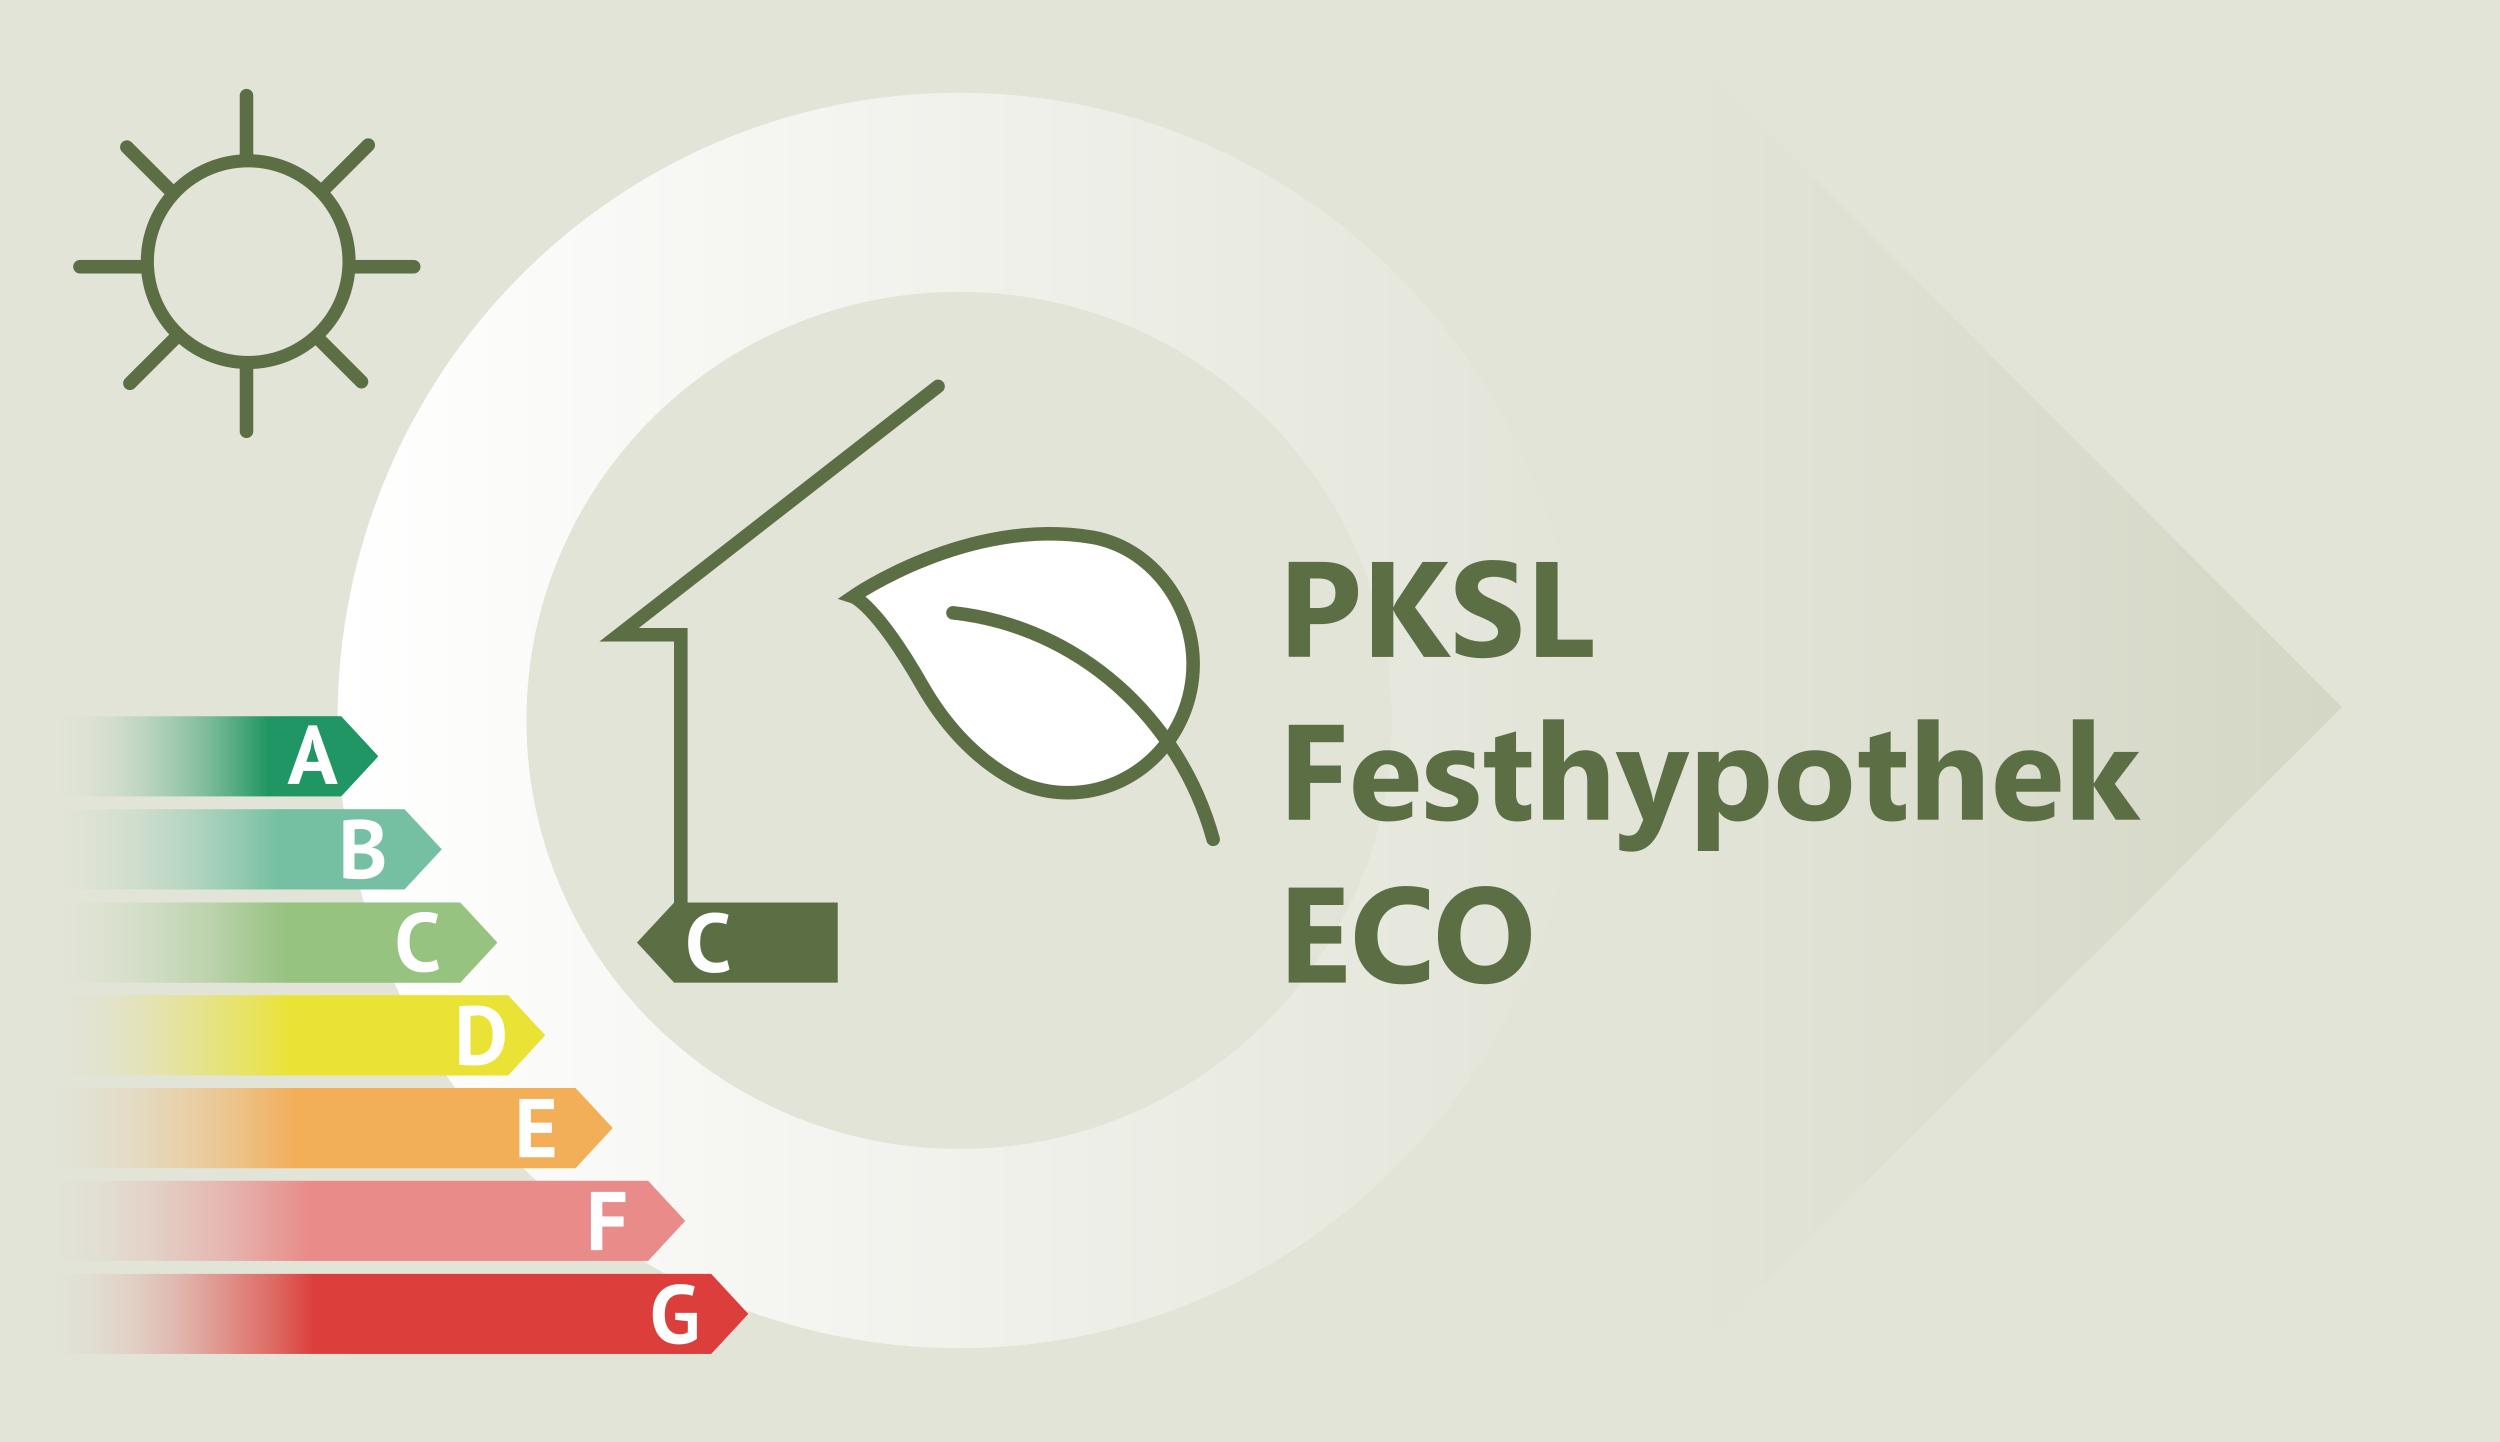 <?xml version="1.0" encoding="UTF-8"?>
<svg xmlns="http://www.w3.org/2000/svg" xmlns:xlink="http://www.w3.org/1999/xlink" viewBox="0 0 221.1 127.56">
  <defs>
    <style>
      .cls-1, .cls-2, .cls-3, .cls-4, .cls-5, .cls-6 {
        fill: none;
      }

      .cls-7 {
        filter: url(#luminosity-invert);
      }

      .cls-8, .cls-9 {
        fill: #fff;
      }

      .cls-10 {
        fill: #e2e4d8;
      }

      .cls-11 {
        fill: #5c6f44;
      }

      .cls-2 {
        stroke-width: 1.2px;
      }

      .cls-2, .cls-3, .cls-4 {
        stroke-linecap: round;
      }

      .cls-2, .cls-3, .cls-4, .cls-9 {
        stroke: #5c6f44;
      }

      .cls-3, .cls-9 {
        stroke-width: 1.2px;
      }

      .cls-4 {
        stroke-width: 1.16px;
      }

      .cls-5 {
        mask: url(#mask);
      }

      .cls-12 {
        fill: url(#Unbenannter_Verlauf_61);
      }

      .cls-13 {
        fill: url(#Unbenannter_Verlauf_60);
      }

      .cls-14 {
        fill: url(#Unbenannter_Verlauf_59);
      }

      .cls-15 {
        fill: url(#Unbenannter_Verlauf_57);
      }

      .cls-16 {
        fill: url(#Unbenannter_Verlauf_55);
      }

      .cls-17 {
        fill: url(#Unbenannter_Verlauf_58);
      }

      .cls-18 {
        fill: url(#Unbenannter_Verlauf_56);
      }

      .cls-19 {
        fill: url(#Unbenannter_Verlauf_12);
      }

      .cls-20 {
        fill: url(#Unbenannter_Verlauf_15);
      }

      .cls-21 {
        fill: url(#Unbenannter_Verlauf_14);
      }

      .cls-22 {
        fill: url(#Unbenannter_Verlauf_16);
      }

      .cls-23 {
        fill: url(#Unbenannter_Verlauf_17);
      }

      .cls-24 {
        fill: url(#Unbenannter_Verlauf_19);
      }

      .cls-25 {
        fill: url(#Unbenannter_Verlauf_18);
      }

      .cls-26 {
        fill: url(#Unbenannter_Verlauf_11);
      }

      .cls-27 {
        fill: url(#Unbenannter_Verlauf_13);
      }

      .cls-28 {
        fill: url(#Unbenannter_Verlauf_10);
      }

      .cls-29 {
        fill: url(#Unbenannter_Verlauf_20);
      }

      .cls-30 {
        fill: url(#Unbenannter_Verlauf_21);
      }

      .cls-31 {
        fill: url(#Unbenannter_Verlauf_2);
      }

      .cls-32 {
        fill: url(#Unbenannter_Verlauf_4);
      }

      .cls-33 {
        fill: url(#Unbenannter_Verlauf_9);
      }

      .cls-34 {
        fill: url(#Unbenannter_Verlauf_8);
      }

      .cls-6 {
        clip-path: url(#clippath);
      }
    </style>
    <linearGradient id="Unbenannter_Verlauf_4" data-name="Unbenannter Verlauf 4" x1="149.37" y1="65.08" x2="207.12" y2="65.08" gradientTransform="translate(0 127.56) scale(1 -1)" gradientUnits="userSpaceOnUse">
      <stop offset="0" stop-color="#e2e4d8"></stop>
      <stop offset=".99" stop-color="#d4d7c5"></stop>
    </linearGradient>
    <linearGradient id="Unbenannter_Verlauf_2" data-name="Unbenannter Verlauf 2" x1="29.85" y1="63.84" x2="139.81" y2="63.84" gradientTransform="translate(0 127.56) scale(1 -1)" gradientUnits="userSpaceOnUse">
      <stop offset="0" stop-color="#fff"></stop>
      <stop offset="1" stop-color="#e2e4d8"></stop>
    </linearGradient>
    <clipPath id="clippath">
      <rect class="cls-1" x="48.43" y="31.83" width="63.72" height="56.08"></rect>
    </clipPath>
    <filter id="luminosity-invert" x="-5.84" y="63.34" width="72.02" height="56.41" color-interpolation-filters="sRGB">
      <feColorMatrix result="cm" values="-1 0 0 0 1 0 -1 0 0 1 0 0 -1 0 1 0 0 0 1 0"></feColorMatrix>
    </filter>
    <linearGradient id="Unbenannter_Verlauf_12" data-name="Unbenannter Verlauf 12" x1="-5.84" y1="66.88" x2="33.46" y2="66.88" gradientUnits="userSpaceOnUse">
      <stop offset="0" stop-color="#fff"></stop>
      <stop offset=".05" stop-color="#fafaf9"></stop>
      <stop offset=".12" stop-color="#edecea"></stop>
      <stop offset=".19" stop-color="#d7d5d1"></stop>
      <stop offset=".27" stop-color="#b8b6ae"></stop>
      <stop offset=".35" stop-color="#908d81"></stop>
      <stop offset=".44" stop-color="#615c4b"></stop>
      <stop offset=".52" stop-color="#2f2912"></stop>
    </linearGradient>
    <linearGradient id="Unbenannter_Verlauf_13" data-name="Unbenannter Verlauf 13" x1="-5.84" y1="75.1" x2="39.06" y2="75.1" gradientUnits="userSpaceOnUse">
      <stop offset="0" stop-color="#fff"></stop>
      <stop offset=".05" stop-color="#f9f9f9"></stop>
      <stop offset=".11" stop-color="#ebeae8"></stop>
      <stop offset=".17" stop-color="#d3d2cd"></stop>
      <stop offset=".25" stop-color="#b2b0a7"></stop>
      <stop offset=".32" stop-color="#878477"></stop>
      <stop offset=".4" stop-color="#544f3c"></stop>
      <stop offset=".46" stop-color="#2f2912"></stop>
    </linearGradient>
    <linearGradient id="Unbenannter_Verlauf_14" data-name="Unbenannter Verlauf 14" x1="-5.8" y1="83.37" x2="43.99" y2="83.37" gradientUnits="userSpaceOnUse">
      <stop offset="0" stop-color="#fff"></stop>
      <stop offset=".04" stop-color="#faf9f9"></stop>
      <stop offset=".09" stop-color="#ecebe9"></stop>
      <stop offset=".15" stop-color="#d4d3ce"></stop>
      <stop offset=".22" stop-color="#b4b2aa"></stop>
      <stop offset=".29" stop-color="#8a877a"></stop>
      <stop offset=".36" stop-color="#585441"></stop>
      <stop offset=".41" stop-color="#2f2912"></stop>
    </linearGradient>
    <linearGradient id="Unbenannter_Verlauf_15" data-name="Unbenannter Verlauf 15" x1="-5.84" y1="91.57" x2="48.21" y2="91.57" gradientUnits="userSpaceOnUse">
      <stop offset="0" stop-color="#fff"></stop>
      <stop offset=".04" stop-color="#f9f9f9"></stop>
      <stop offset=".09" stop-color="#ebeae8"></stop>
      <stop offset=".14" stop-color="#d3d2cd"></stop>
      <stop offset=".2" stop-color="#b2afa7"></stop>
      <stop offset=".27" stop-color="#878376"></stop>
      <stop offset=".34" stop-color="#544f3c"></stop>
      <stop offset=".38" stop-color="#2f2912"></stop>
    </linearGradient>
    <linearGradient id="Unbenannter_Verlauf_16" data-name="Unbenannter Verlauf 16" x1="-5.84" y1="99.77" x2="54.2" y2="99.77" gradientUnits="userSpaceOnUse">
      <stop offset="0" stop-color="#fff"></stop>
      <stop offset=".04" stop-color="#fafaf9"></stop>
      <stop offset=".08" stop-color="#ecebe9"></stop>
      <stop offset=".13" stop-color="#d5d4d0"></stop>
      <stop offset=".18" stop-color="#b6b4ac"></stop>
      <stop offset=".24" stop-color="#8d8a7d"></stop>
      <stop offset=".29" stop-color="#5c5846"></stop>
      <stop offset=".34" stop-color="#2f2912"></stop>
    </linearGradient>
    <linearGradient id="Unbenannter_Verlauf_17" data-name="Unbenannter Verlauf 17" x1="-5.84" y1="107.99" x2="60.6" y2="107.99" gradientUnits="userSpaceOnUse">
      <stop offset="0" stop-color="#fff"></stop>
      <stop offset=".03" stop-color="#f9f9f9"></stop>
      <stop offset=".07" stop-color="#ebebe9"></stop>
      <stop offset=".12" stop-color="#d4d2ce"></stop>
      <stop offset=".17" stop-color="#b3b1a8"></stop>
      <stop offset=".22" stop-color="#898578"></stop>
      <stop offset=".27" stop-color="#56513e"></stop>
      <stop offset=".31" stop-color="#2f2912"></stop>
    </linearGradient>
    <linearGradient id="Unbenannter_Verlauf_18" data-name="Unbenannter Verlauf 18" x1="-5.84" y1="116.21" x2="66.17" y2="116.21" gradientUnits="userSpaceOnUse">
      <stop offset="0" stop-color="#fff"></stop>
      <stop offset=".03" stop-color="#fafaf9"></stop>
      <stop offset=".07" stop-color="#ececea"></stop>
      <stop offset=".11" stop-color="#d6d5d1"></stop>
      <stop offset=".15" stop-color="#b7b5ad"></stop>
      <stop offset=".2" stop-color="#8f8c80"></stop>
      <stop offset=".24" stop-color="#605b49"></stop>
      <stop offset=".28" stop-color="#2f2912"></stop>
    </linearGradient>
    <mask id="mask" x="-5.84" y="63.34" width="72.02" height="56.41" maskUnits="userSpaceOnUse">
      <g class="cls-7">
        <g>
          <polygon class="cls-19" points="30.18 70.42 -5.84 70.42 -5.84 63.34 30.18 63.34 33.46 66.88 30.18 70.42"></polygon>
          <polygon class="cls-27" points="35.78 78.65 -5.84 78.65 -5.84 71.56 35.78 71.56 39.06 75.1 35.78 78.65"></polygon>
          <polygon class="cls-21" points="40.71 86.91 -5.8 86.91 -5.8 79.83 40.71 79.83 43.99 83.37 40.71 86.91"></polygon>
          <polygon class="cls-20" points="44.93 95.11 -5.84 95.11 -5.84 88.03 44.93 88.03 48.21 91.57 44.93 95.11"></polygon>
          <polygon class="cls-22" points="50.91 103.32 -5.84 103.32 -5.84 96.23 50.91 96.23 54.2 99.77 50.91 103.32"></polygon>
          <polygon class="cls-23" points="57.31 111.53 -5.84 111.53 -5.84 104.45 57.31 104.45 60.6 107.99 57.31 111.53"></polygon>
          <polygon class="cls-25" points="62.89 119.75 -5.84 119.75 -5.84 112.67 62.89 112.67 66.17 116.21 62.89 119.75"></polygon>
        </g>
      </g>
    </mask>
    <linearGradient id="Unbenannter_Verlauf_55" data-name="Unbenannter Verlauf 55" x1="0" y1="66.88" x2="33.46" y2="66.88" gradientUnits="userSpaceOnUse">
      <stop offset=".25" stop-color="#e2e4d8"></stop>
      <stop offset=".32" stop-color="#dde2d5"></stop>
      <stop offset=".4" stop-color="#d1ddce"></stop>
      <stop offset=".47" stop-color="#bdd5c2"></stop>
      <stop offset=".55" stop-color="#a1cab1"></stop>
      <stop offset=".62" stop-color="#7cbb9b"></stop>
      <stop offset=".7" stop-color="#50a980"></stop>
      <stop offset=".77" stop-color="#1f9663"></stop>
    </linearGradient>
    <linearGradient id="Unbenannter_Verlauf_56" data-name="Unbenannter Verlauf 56" x1="0" y1="75.1" x2="39.06" y2="75.1" gradientUnits="userSpaceOnUse">
      <stop offset=".21" stop-color="#e2e4d8"></stop>
      <stop offset=".29" stop-color="#dce2d5"></stop>
      <stop offset=".39" stop-color="#cdddcd"></stop>
      <stop offset=".5" stop-color="#b4d5c1"></stop>
      <stop offset=".62" stop-color="#91c9b0"></stop>
      <stop offset=".71" stop-color="#75c0a2"></stop>
    </linearGradient>
    <linearGradient id="Unbenannter_Verlauf_57" data-name="Unbenannter Verlauf 57" x1=".04" y1="83.37" x2="43.99" y2="83.37" gradientUnits="userSpaceOnUse">
      <stop offset=".18" stop-color="#e2e4d8"></stop>
      <stop offset=".27" stop-color="#dde2d2"></stop>
      <stop offset=".37" stop-color="#d0dcc3"></stop>
      <stop offset=".49" stop-color="#bad2aa"></stop>
      <stop offset=".62" stop-color="#9cc587"></stop>
      <stop offset=".64" stop-color="#96c380"></stop>
    </linearGradient>
    <linearGradient id="Unbenannter_Verlauf_58" data-name="Unbenannter Verlauf 58" x1="0" y1="91.57" x2="48.21" y2="91.57" gradientUnits="userSpaceOnUse">
      <stop offset=".17" stop-color="#e2e4d8"></stop>
      <stop offset=".22" stop-color="#e2e3d2"></stop>
      <stop offset=".29" stop-color="#e3e3c3"></stop>
      <stop offset=".37" stop-color="#e4e3aa"></stop>
      <stop offset=".45" stop-color="#e5e387"></stop>
      <stop offset=".53" stop-color="#e8e35b"></stop>
      <stop offset=".59" stop-color="#eae336"></stop>
    </linearGradient>
    <linearGradient id="Unbenannter_Verlauf_59" data-name="Unbenannter Verlauf 59" x1="0" y1="99.77" x2="54.2" y2="99.77" gradientUnits="userSpaceOnUse">
      <stop offset=".15" stop-color="#e2e4d8"></stop>
      <stop offset=".21" stop-color="#e2e1d2"></stop>
      <stop offset=".28" stop-color="#e4dbc3"></stop>
      <stop offset=".36" stop-color="#e8d0aa"></stop>
      <stop offset=".44" stop-color="#ecc287"></stop>
      <stop offset=".53" stop-color="#f2af5b"></stop>
      <stop offset=".54" stop-color="#f3ae58"></stop>
    </linearGradient>
    <linearGradient id="Unbenannter_Verlauf_60" data-name="Unbenannter Verlauf 60" x1="0" y1="107.99" x2="60.6" y2="107.99" gradientUnits="userSpaceOnUse">
      <stop offset=".13" stop-color="#e2e4d8"></stop>
      <stop offset=".2" stop-color="#e2ded3"></stop>
      <stop offset=".28" stop-color="#e3cfc5"></stop>
      <stop offset=".37" stop-color="#e5b6af"></stop>
      <stop offset=".47" stop-color="#e89390"></stop>
      <stop offset=".49" stop-color="#e98b89"></stop>
    </linearGradient>
    <linearGradient id="Unbenannter_Verlauf_61" data-name="Unbenannter Verlauf 61" x1="0" y1="116.21" x2="66.17" y2="116.21" gradientUnits="userSpaceOnUse">
      <stop offset=".12" stop-color="#e2e4d8"></stop>
      <stop offset=".17" stop-color="#e1ded3"></stop>
      <stop offset=".22" stop-color="#e1cfc4"></stop>
      <stop offset=".28" stop-color="#e0b6ad"></stop>
      <stop offset=".35" stop-color="#df938b"></stop>
      <stop offset=".41" stop-color="#dd6761"></stop>
      <stop offset=".47" stop-color="#dc3e3b"></stop>
    </linearGradient>
    <linearGradient id="Unbenannter_Verlauf_8" data-name="Unbenannter Verlauf 8" x1="0" y1="116.2" x2="66.17" y2="116.2" gradientUnits="userSpaceOnUse">
      <stop offset=".07" stop-color="#e2e4d8"></stop>
      <stop offset=".12" stop-color="#e1ded3"></stop>
      <stop offset=".18" stop-color="#e1cfc4"></stop>
      <stop offset=".24" stop-color="#e0b6ad"></stop>
      <stop offset=".3" stop-color="#df938b"></stop>
      <stop offset=".37" stop-color="#dd6761"></stop>
      <stop offset=".42" stop-color="#dc3e3b"></stop>
    </linearGradient>
    <linearGradient id="Unbenannter_Verlauf_9" data-name="Unbenannter Verlauf 9" x1=".03" y1="107.97" x2="60.59" y2="107.97" gradientUnits="userSpaceOnUse">
      <stop offset=".08" stop-color="#e2e4d8"></stop>
      <stop offset=".15" stop-color="#e2ded3"></stop>
      <stop offset=".23" stop-color="#e3cfc5"></stop>
      <stop offset=".33" stop-color="#e5b6af"></stop>
      <stop offset=".43" stop-color="#e89390"></stop>
      <stop offset=".45" stop-color="#e98b89"></stop>
    </linearGradient>
    <linearGradient id="Unbenannter_Verlauf_10" data-name="Unbenannter Verlauf 10" x1=".03" y1="99.76" x2="54.17" y2="99.76" gradientUnits="userSpaceOnUse">
      <stop offset=".08" stop-color="#e2e4d8"></stop>
      <stop offset=".14" stop-color="#e2e1d2"></stop>
      <stop offset=".22" stop-color="#e4dbc3"></stop>
      <stop offset=".3" stop-color="#e8d0aa"></stop>
      <stop offset=".39" stop-color="#ecc287"></stop>
      <stop offset=".48" stop-color="#f2af5b"></stop>
      <stop offset=".49" stop-color="#f3ae58"></stop>
    </linearGradient>
    <linearGradient id="Unbenannter_Verlauf_11" data-name="Unbenannter Verlauf 11" x1=".03" y1="91.56" x2="48.22" y2="91.56" gradientUnits="userSpaceOnUse">
      <stop offset=".1" stop-color="#e2e4d8"></stop>
      <stop offset=".16" stop-color="#e2e3d2"></stop>
      <stop offset=".23" stop-color="#e3e3c3"></stop>
      <stop offset=".3" stop-color="#e4e3aa"></stop>
      <stop offset=".38" stop-color="#e5e387"></stop>
      <stop offset=".47" stop-color="#e8e35b"></stop>
      <stop offset=".53" stop-color="#eae336"></stop>
    </linearGradient>
    <linearGradient id="Unbenannter_Verlauf_19" data-name="Unbenannter Verlauf 19" x1=".04" y1="83.36" x2="43.98" y2="83.36" gradientUnits="userSpaceOnUse">
      <stop offset=".11" stop-color="#e2e4d8"></stop>
      <stop offset=".2" stop-color="#dde2d2"></stop>
      <stop offset=".31" stop-color="#d0dcc3"></stop>
      <stop offset=".43" stop-color="#bad2aa"></stop>
      <stop offset=".55" stop-color="#9cc587"></stop>
      <stop offset=".58" stop-color="#96c380"></stop>
    </linearGradient>
    <linearGradient id="Unbenannter_Verlauf_20" data-name="Unbenannter Verlauf 20" x1="-.03" y1="75.12" x2="39.06" y2="75.12" gradientUnits="userSpaceOnUse">
      <stop offset=".13" stop-color="#e2e4d8"></stop>
      <stop offset=".21" stop-color="#dce2d5"></stop>
      <stop offset=".32" stop-color="#cdddcd"></stop>
      <stop offset=".43" stop-color="#b4d5c1"></stop>
      <stop offset=".55" stop-color="#91c9b0"></stop>
      <stop offset=".63" stop-color="#75c0a2"></stop>
    </linearGradient>
    <linearGradient id="Unbenannter_Verlauf_21" data-name="Unbenannter Verlauf 21" x1="0" y1="66.89" x2="33.45" y2="66.89" gradientUnits="userSpaceOnUse">
      <stop offset=".14" stop-color="#e2e4d8"></stop>
      <stop offset=".22" stop-color="#dde2d5"></stop>
      <stop offset=".3" stop-color="#d1ddce"></stop>
      <stop offset=".38" stop-color="#bdd5c2"></stop>
      <stop offset=".46" stop-color="#a1cab1"></stop>
      <stop offset=".55" stop-color="#7cbb9b"></stop>
      <stop offset=".63" stop-color="#50a980"></stop>
      <stop offset=".71" stop-color="#1f9663"></stop>
    </linearGradient>
  </defs>
  <g id="Ebene_1" data-name="Ebene 1">
    <g id="Ebene_1-2" data-name="Ebene 1">
      <rect class="cls-10" width="221.1" height="127.56"></rect>
      <polygon class="cls-32" points="149.37 120.17 149.48 4.79 207.12 62.53 149.37 120.17"></polygon>
      <path class="cls-31" d="m84.83,101.61c-21.14,0-38.27-16.97-38.27-37.9s17.14-37.9,38.27-37.9,38.27,16.97,38.27,37.9-17.14,37.9-38.27,37.9Zm0-93.4c-30.37,0-54.98,24.85-54.98,55.51s24.62,55.51,54.98,55.51,54.98-24.85,54.98-55.51S115.19,8.21,84.83,8.21Z"></path>
    </g>
    <g id="Ebene_1_Kopie" data-name="Ebene 1 Kopie">
      <g class="cls-6">
        <g>
          <path class="cls-9" d="m98.42,48.02s-.78-.32-1.78-.5c-10.97-1.87-21.2,5.24-21.2,5.24,0,0,1.99.62,6.13,7.88,4.14,7.26,9.47,8.91,9.47,8.91,1.08.36,2.23.56,3.43.56,6.1,0,11.05-5.1,11.05-11.38,0-4.83-3.06-9.19-7.1-10.71Z"></path>
          <polyline class="cls-3" points="82.96 34.17 54.75 56.14 60.21 56.14 60.21 85.77 70.36 85.77"></polyline>
          <path class="cls-3" d="m107.29,74.23c-2.95-10.75-11.99-18.85-23.01-20.03"></path>
        </g>
      </g>
    </g>
    <g>
      <path class="cls-11" d="m115.86,55.2v2.89h-1.89v-8.4h2.96c2.12,0,3.18.89,3.18,2.68,0,.84-.3,1.53-.91,2.05s-1.42.78-2.43.78h-.9Zm0-4.05v2.62h.74c1.01,0,1.51-.44,1.51-1.32s-.5-1.29-1.51-1.29h-.74Z"></path>
      <path class="cls-11" d="m128.32,58.1h-2.39l-2.45-3.65c-.05-.07-.12-.22-.22-.46h-.03v4.11h-1.89v-8.4h1.89v3.97h.03c.05-.11.12-.27.23-.47l2.32-3.5h2.26l-2.93,4.01,3.18,4.39Z"></path>
      <path class="cls-11" d="m128.74,57.77v-1.88c.34.29.71.5,1.11.64s.8.21,1.21.21c.24,0,.45-.02.62-.06s.33-.1.45-.18.21-.17.27-.27.09-.22.09-.34c0-.16-.05-.31-.14-.44s-.22-.25-.38-.36-.35-.21-.58-.32-.46-.21-.72-.31c-.66-.27-1.15-.61-1.47-1s-.48-.87-.48-1.43c0-.44.09-.81.26-1.13s.42-.57.72-.78.65-.35,1.05-.45.82-.14,1.27-.14.83.03,1.16.08.65.13.93.24v1.75c-.14-.1-.29-.18-.46-.26s-.34-.14-.51-.18-.35-.08-.52-.11-.34-.04-.5-.04c-.21,0-.41.02-.59.06s-.32.1-.45.17-.21.16-.28.27-.1.22-.1.35c0,.14.04.27.11.38s.18.22.32.32.3.2.5.29.42.19.66.3c.34.14.64.29.91.45s.5.34.69.54.34.43.44.68.15.55.15.89c0,.47-.09.86-.27,1.18s-.42.58-.72.77-.66.34-1.06.42-.83.13-1.28.13-.9-.04-1.32-.12-.78-.2-1.08-.35Z"></path>
      <path class="cls-11" d="m140.86,58.1h-5v-8.4h1.89v6.87h3.11v1.54Z"></path>
      <path class="cls-11" d="m118.83,65.64h-2.96v2.06h2.72v1.54h-2.72v3.26h-1.89v-8.4h4.86v1.54Z"></path>
      <path class="cls-11" d="m125.42,70.02h-3.91c.06.87.61,1.31,1.65,1.31.66,0,1.24-.16,1.74-.47v1.34c-.55.3-1.28.45-2.16.45-.97,0-1.72-.27-2.26-.81s-.8-1.29-.8-2.25.29-1.79.87-2.37,1.29-.87,2.13-.87,1.55.26,2.03.78.72,1.22.72,2.12v.78Zm-1.72-1.14c0-.86-.35-1.29-1.04-1.29-.3,0-.55.12-.77.37s-.35.55-.4.92h2.21Z"></path>
      <path class="cls-11" d="m126.13,72.34v-1.5c.3.18.61.32.91.41s.59.13.86.13c.33,0,.59-.04.78-.13s.28-.23.28-.41c0-.12-.04-.21-.13-.29s-.2-.15-.33-.21-.28-.11-.44-.16-.31-.1-.46-.16c-.24-.09-.45-.19-.63-.29s-.33-.22-.46-.36-.22-.29-.28-.47-.1-.39-.1-.64c0-.34.07-.62.22-.87s.34-.44.59-.59.52-.27.84-.34.64-.11.98-.11c.27,0,.54.02.81.06s.54.1.81.18v1.43c-.23-.14-.49-.24-.75-.31s-.53-.1-.79-.1c-.12,0-.24.01-.34.03s-.2.05-.28.09-.15.09-.19.16-.07.14-.07.22c0,.11.04.2.11.28s.16.15.28.2.24.11.38.15.28.09.41.14c.25.09.47.18.67.28s.37.22.51.36.25.3.33.48.11.4.11.66c0,.36-.08.66-.23.91s-.36.46-.62.62-.55.27-.88.35-.68.11-1.04.11c-.66,0-1.27-.1-1.83-.3Z"></path>
      <path class="cls-11" d="m135.43,72.43c-.27.14-.69.22-1.24.22-1.3,0-1.96-.68-1.96-2.03v-2.75h-.97v-1.37h.97v-1.29l1.85-.53v1.82h1.35v1.37h-1.35v2.43c0,.62.25.94.74.94.2,0,.4-.06.6-.17v1.37Z"></path>
      <path class="cls-11" d="m142.23,72.5h-1.85v-3.41c0-.88-.32-1.32-.96-1.32-.33,0-.59.12-.8.37s-.3.56-.3.94v3.42h-1.85v-8.88h1.85v3.77h.02c.45-.69,1.07-1.04,1.85-1.04,1.36,0,2.04.82,2.04,2.46v3.69Z"></path>
      <path class="cls-11" d="m149.41,66.5l-2.44,6.48c-.59,1.56-1.47,2.34-2.65,2.34-.45,0-.82-.05-1.11-.15v-1.48c.25.14.51.22.8.22.48,0,.81-.22,1-.67l.32-.74-2.44-5.99h2.05l1.12,3.65c.07.23.12.49.16.8h.02c.04-.23.1-.49.19-.79l1.13-3.66h1.83Z"></path>
      <path class="cls-11" d="m152.03,71.8h-.02v3.46h-1.85v-8.76h1.85v.9h.02c.46-.7,1.1-1.05,1.93-1.05.78,0,1.38.27,1.8.8s.64,1.26.64,2.18c0,1-.25,1.8-.74,2.41s-1.15.91-1.97.91c-.72,0-1.27-.28-1.65-.84Zm-.05-2.46v.48c0,.41.11.75.33,1.01s.51.39.86.39c.42,0,.75-.16.98-.49s.35-.79.35-1.39c0-1.05-.41-1.58-1.23-1.58-.38,0-.69.14-.93.43s-.36.67-.36,1.14Z"></path>
      <path class="cls-11" d="m160.45,72.64c-1,0-1.79-.28-2.36-.84s-.86-1.32-.86-2.28.3-1.77.89-2.33,1.4-.84,2.41-.84,1.78.28,2.34.84.85,1.3.85,2.22c0,1-.29,1.78-.88,2.36s-1.38.87-2.4.87Zm.05-4.88c-.44,0-.78.15-1.02.45s-.36.73-.36,1.28c0,1.15.46,1.73,1.39,1.73s1.33-.59,1.33-1.78c0-1.12-.45-1.68-1.34-1.68Z"></path>
      <path class="cls-11" d="m168.56,72.43c-.27.14-.69.22-1.24.22-1.3,0-1.96-.68-1.96-2.03v-2.75h-.97v-1.37h.97v-1.29l1.85-.53v1.82h1.35v1.37h-1.35v2.43c0,.62.25.94.74.94.2,0,.4-.06.6-.17v1.37Z"></path>
      <path class="cls-11" d="m175.36,72.5h-1.85v-3.41c0-.88-.32-1.32-.96-1.32-.33,0-.59.12-.8.37s-.3.56-.3.94v3.42h-1.85v-8.88h1.85v3.77h.02c.45-.69,1.07-1.04,1.85-1.04,1.36,0,2.04.82,2.04,2.46v3.69Z"></path>
      <path class="cls-11" d="m182.21,70.02h-3.91c.06.87.61,1.31,1.65,1.31.66,0,1.24-.16,1.74-.47v1.34c-.55.3-1.28.45-2.16.45-.97,0-1.72-.27-2.26-.81s-.8-1.29-.8-2.25.29-1.79.87-2.37,1.29-.87,2.13-.87,1.55.26,2.03.78.72,1.22.72,2.12v.78Zm-1.72-1.14c0-.86-.35-1.29-1.04-1.29-.3,0-.55.12-.77.37s-.35.55-.4.92h2.21Z"></path>
      <path class="cls-11" d="m189.33,72.5h-2.22l-1.92-2.98h-.02v2.98h-1.85v-8.88h1.85v5.65h.02l1.79-2.77h2.2l-2.15,2.82,2.3,3.18Z"></path>
      <path class="cls-11" d="m119.01,86.9h-5.04v-8.4h4.85v1.54h-2.95v1.87h2.75v1.54h-2.75v1.92h3.15v1.54Z"></path>
      <path class="cls-11" d="m126.38,86.6c-.61.3-1.41.45-2.4.45-1.29,0-2.3-.38-3.04-1.14s-1.11-1.77-1.11-3.03c0-1.34.42-2.43,1.25-3.27s1.91-1.25,3.23-1.25c.82,0,1.51.1,2.07.31v1.82c-.56-.34-1.2-.5-1.92-.5-.79,0-1.43.25-1.91.74s-.73,1.17-.73,2.02.23,1.46.69,1.94,1.07.72,1.85.72,1.41-.18,2.03-.54v1.73Z"></path>
      <path class="cls-11" d="m131.25,87.04c-1.2,0-2.18-.39-2.94-1.17s-1.14-1.8-1.14-3.06c0-1.33.38-2.4,1.15-3.22s1.79-1.23,3.06-1.23c1.2,0,2.17.39,2.91,1.18s1.11,1.82,1.11,3.11-.38,2.38-1.15,3.19-1.77,1.21-3,1.21Zm.08-7.06c-.66,0-1.19.25-1.58.75s-.59,1.16-.59,1.98.2,1.49.59,1.97.9.73,1.54.73,1.17-.24,1.55-.71.57-1.12.57-1.96-.19-1.55-.56-2.03-.88-.73-1.52-.73Z"></path>
    </g>
    <g>
      <circle class="cls-4" cx="21.95" cy="23.14" r="8.92"></circle>
      <g>
        <line class="cls-2" x1="21.8" y1="38.14" x2="21.8" y2="32.46"></line>
        <line class="cls-2" x1="21.8" y1="8.46" x2="21.8" y2="13.82"></line>
        <line class="cls-2" x1="12.75" y1="23.59" x2="7.07" y2="23.59"></line>
        <line class="cls-2" x1="36.59" y1="23.59" x2="31.17" y2="23.59"></line>
        <line class="cls-2" x1="15.59" y1="29.81" x2="11.49" y2="33.9"></line>
        <line class="cls-2" x1="32.57" y1="12.83" x2="28.65" y2="16.74"></line>
        <line class="cls-2" x1="11.22" y1="13.01" x2="14.9" y2="16.68"></line>
        <line class="cls-2" x1="31.97" y1="33.76" x2="28.27" y2="30.06"></line>
      </g>
    </g>
    <g class="cls-5">
      <g>
        <polygon class="cls-16" points="30.18 70.42 0 70.42 0 63.34 30.18 63.34 33.46 66.88 30.18 70.42"></polygon>
        <polygon class="cls-18" points="35.78 78.65 0 78.65 0 71.56 35.78 71.56 39.06 75.1 35.78 78.65"></polygon>
        <polygon class="cls-15" points="40.71 86.91 .04 86.91 .04 79.83 40.71 79.83 43.99 83.37 40.71 86.91"></polygon>
        <polygon class="cls-17" points="44.93 95.11 0 95.11 0 88.03 44.93 88.03 48.21 91.57 44.93 95.11"></polygon>
        <polygon class="cls-14" points="50.91 103.32 0 103.32 0 96.23 50.91 96.23 54.2 99.77 50.91 103.32"></polygon>
        <polygon class="cls-13" points="57.31 111.53 0 111.53 0 104.45 57.31 104.45 60.6 107.99 57.31 111.53"></polygon>
        <polygon class="cls-12" points="62.89 119.75 0 119.75 0 112.67 62.89 112.67 66.17 116.21 62.89 119.75"></polygon>
      </g>
    </g>
    <g>
      <polygon class="cls-11" points="59.62 86.91 74.09 86.91 74.09 79.82 59.62 79.82 56.33 83.36 59.62 86.91"></polygon>
      <path class="cls-8" d="m64.51,85.74c-.16.11-.36.19-.6.24-.24.05-.49.07-.75.07-.31,0-.6-.05-.88-.14-.28-.1-.52-.25-.73-.46-.21-.21-.38-.49-.5-.83s-.19-.75-.19-1.24.07-.93.21-1.27c.14-.34.32-.61.54-.82.22-.21.47-.36.75-.45.27-.09.55-.14.82-.14.29,0,.54.02.75.06.2.04.37.09.5.14l-.2.85c-.11-.05-.25-.09-.4-.12s-.34-.04-.56-.04c-.41,0-.73.15-.98.43-.25.29-.37.74-.37,1.35,0,.26.03.51.09.72.06.22.15.41.27.56.12.15.27.27.45.36s.39.13.62.13c.22,0,.41-.02.56-.07.15-.04.28-.1.4-.17l.21.82Z"></path>
    </g>
  </g>
  <g id="Ebene_2" data-name="Ebene 2">
    <polygon class="cls-34" points="0 119.74 62.89 119.74 66.17 116.2 62.89 112.66 0 112.66 0 119.74"></polygon>
    <polygon class="cls-33" points=".03 111.51 57.31 111.51 60.59 107.97 57.31 104.43 .03 104.43 .03 111.51"></polygon>
    <polygon class="cls-28" points=".03 103.31 50.89 103.31 54.17 99.76 50.89 96.22 .03 96.22 .03 103.31"></polygon>
    <polygon class="cls-26" points=".03 95.11 44.94 95.11 48.22 91.56 44.94 88.02 .03 88.02 .03 95.11"></polygon>
    <polygon class="cls-24" points=".04 86.91 40.7 86.91 43.98 83.36 40.7 79.82 .04 79.82 .04 86.91"></polygon>
    <polygon class="cls-29" points="-.03 78.66 35.77 78.66 39.06 75.12 35.77 71.58 -.03 71.58 -.03 78.66"></polygon>
    <polygon class="cls-30" points="0 70.43 30.17 70.43 33.45 66.89 30.17 63.35 0 63.35 0 70.43"></polygon>
  </g>
  <g id="Ebene_3" data-name="Ebene 3">
    <path class="cls-8" d="m28.41,68.19h-1.58l-.39,1.14h-1.01l1.85-5.18h.74l1.85,5.18h-1.06l-.41-1.14Zm-1.32-.81h1.1l-.38-1.15-.15-.81h-.04l-.15.82-.38,1.14Z"></path>
    <path class="cls-8" d="m33.85,73.74c0,.13-.02.25-.05.38-.03.13-.08.24-.16.35s-.17.2-.29.28c-.12.08-.26.14-.43.18v.04c.15.02.29.07.42.12.13.06.25.14.34.24.1.1.18.23.23.38.06.15.08.32.08.52,0,.26-.06.49-.17.69s-.26.35-.45.47c-.19.12-.4.21-.64.27-.24.06-.49.09-.74.09h-.32c-.13,0-.27,0-.42-.01s-.3-.02-.46-.03-.29-.04-.42-.07v-5.07c.09-.01.2-.03.32-.04s.25-.03.39-.04c.14,0,.28-.02.42-.02s.29,0,.43,0c.24,0,.47.02.7.06.23.04.43.1.61.19.18.09.32.22.43.39.11.17.16.38.16.63Zm-2.17.96c.07,0,.15,0,.24,0s.17-.01.22-.02c.19-.06.35-.15.48-.26.13-.12.2-.27.2-.46,0-.13-.02-.23-.07-.31s-.11-.15-.19-.2c-.08-.05-.17-.08-.28-.1-.1-.02-.21-.03-.32-.03-.13,0-.25,0-.35,0s-.19.01-.25.02v1.36h.32Zm.33,2.21c.12,0,.24-.01.36-.04s.22-.07.3-.13c.09-.06.16-.14.21-.23.05-.09.08-.2.08-.33,0-.16-.03-.29-.09-.38-.06-.09-.15-.16-.25-.21-.1-.05-.22-.08-.35-.1-.13-.01-.25-.02-.38-.02h-.54v1.4s.06.02.12.02c.05,0,.11,0,.17.01.06,0,.12,0,.19,0,.07,0,.12,0,.17,0Z"></path>
    <path class="cls-8" d="m38.81,85.69c-.16.11-.36.19-.6.24-.24.05-.49.07-.75.07-.31,0-.6-.05-.88-.14-.28-.1-.52-.25-.73-.46-.21-.21-.38-.49-.5-.83s-.19-.75-.19-1.24.07-.93.21-1.27c.14-.34.32-.61.54-.82.22-.21.47-.36.75-.45.27-.09.55-.14.82-.14.29,0,.54.02.75.06.2.04.37.09.5.14l-.2.85c-.11-.05-.25-.09-.4-.12s-.34-.04-.56-.04c-.41,0-.73.15-.98.43-.25.29-.37.74-.37,1.35,0,.26.03.51.09.72.06.22.15.41.27.56.12.15.27.27.45.36.18.09.39.13.62.13.22,0,.41-.02.56-.07.15-.04.29-.1.4-.17l.21.82Z"></path>
    <path class="cls-8" d="m40.61,89c.1-.02.22-.03.35-.04s.26-.02.4-.02c.14,0,.27,0,.4-.01.13,0,.25,0,.35,0,.46,0,.85.06,1.17.19s.58.31.79.54c.2.23.35.5.44.82.09.32.14.67.14,1.05,0,.35-.04.68-.13,1.01s-.24.61-.44.86c-.21.25-.48.45-.81.6-.34.15-.75.23-1.25.23-.08,0-.18,0-.31,0s-.26-.01-.4-.02c-.14,0-.27-.01-.4-.02-.13,0-.22-.02-.29-.03v-5.15Zm1.58.82c-.11,0-.22,0-.33,0s-.19.01-.25.02v3.45s.05,0,.1.01c.05,0,.1,0,.15,0,.05,0,.1,0,.15,0,.05,0,.08,0,.11,0,.28,0,.52-.05.71-.15s.34-.23.45-.4c.11-.17.19-.36.23-.58.04-.22.07-.44.07-.67,0-.2-.02-.4-.06-.61-.04-.2-.11-.39-.22-.55-.11-.16-.25-.29-.43-.4-.18-.1-.41-.16-.69-.16Z"></path>
    <path class="cls-8" d="m45.94,97.19h3.05v.9h-2.04v1.2h1.86v.9h-1.86v1.26h2.08v.9h-3.09v-5.14Z"></path>
    <path class="cls-8" d="m52.26,105.41h3.05v.9h-2.04v1.27h1.88v.9h-1.88v2.08h-1.01v-5.14Z"></path>
    <path class="cls-8" d="m59.71,116.11h1.92v2.29c-.21.17-.45.3-.74.38-.29.08-.57.12-.85.12-.33,0-.63-.05-.92-.15-.28-.1-.53-.26-.73-.48-.21-.22-.37-.5-.48-.83-.12-.34-.18-.74-.18-1.21s.07-.9.21-1.24c.14-.34.32-.62.55-.83s.48-.37.77-.46.57-.14.87-.14.55.02.78.07c.22.04.4.09.53.14l-.21.84c-.12-.05-.26-.09-.41-.11-.15-.03-.35-.04-.58-.04-.21,0-.4.03-.58.1s-.33.17-.46.31c-.13.14-.23.33-.3.55-.07.23-.11.5-.11.82s.03.58.1.8.16.41.29.55c.12.14.27.25.43.32s.34.1.53.1c.13,0,.25-.02.38-.05.12-.03.23-.08.31-.14v-.97l-1.11-.12v-.61Z"></path>
  </g>
</svg>
